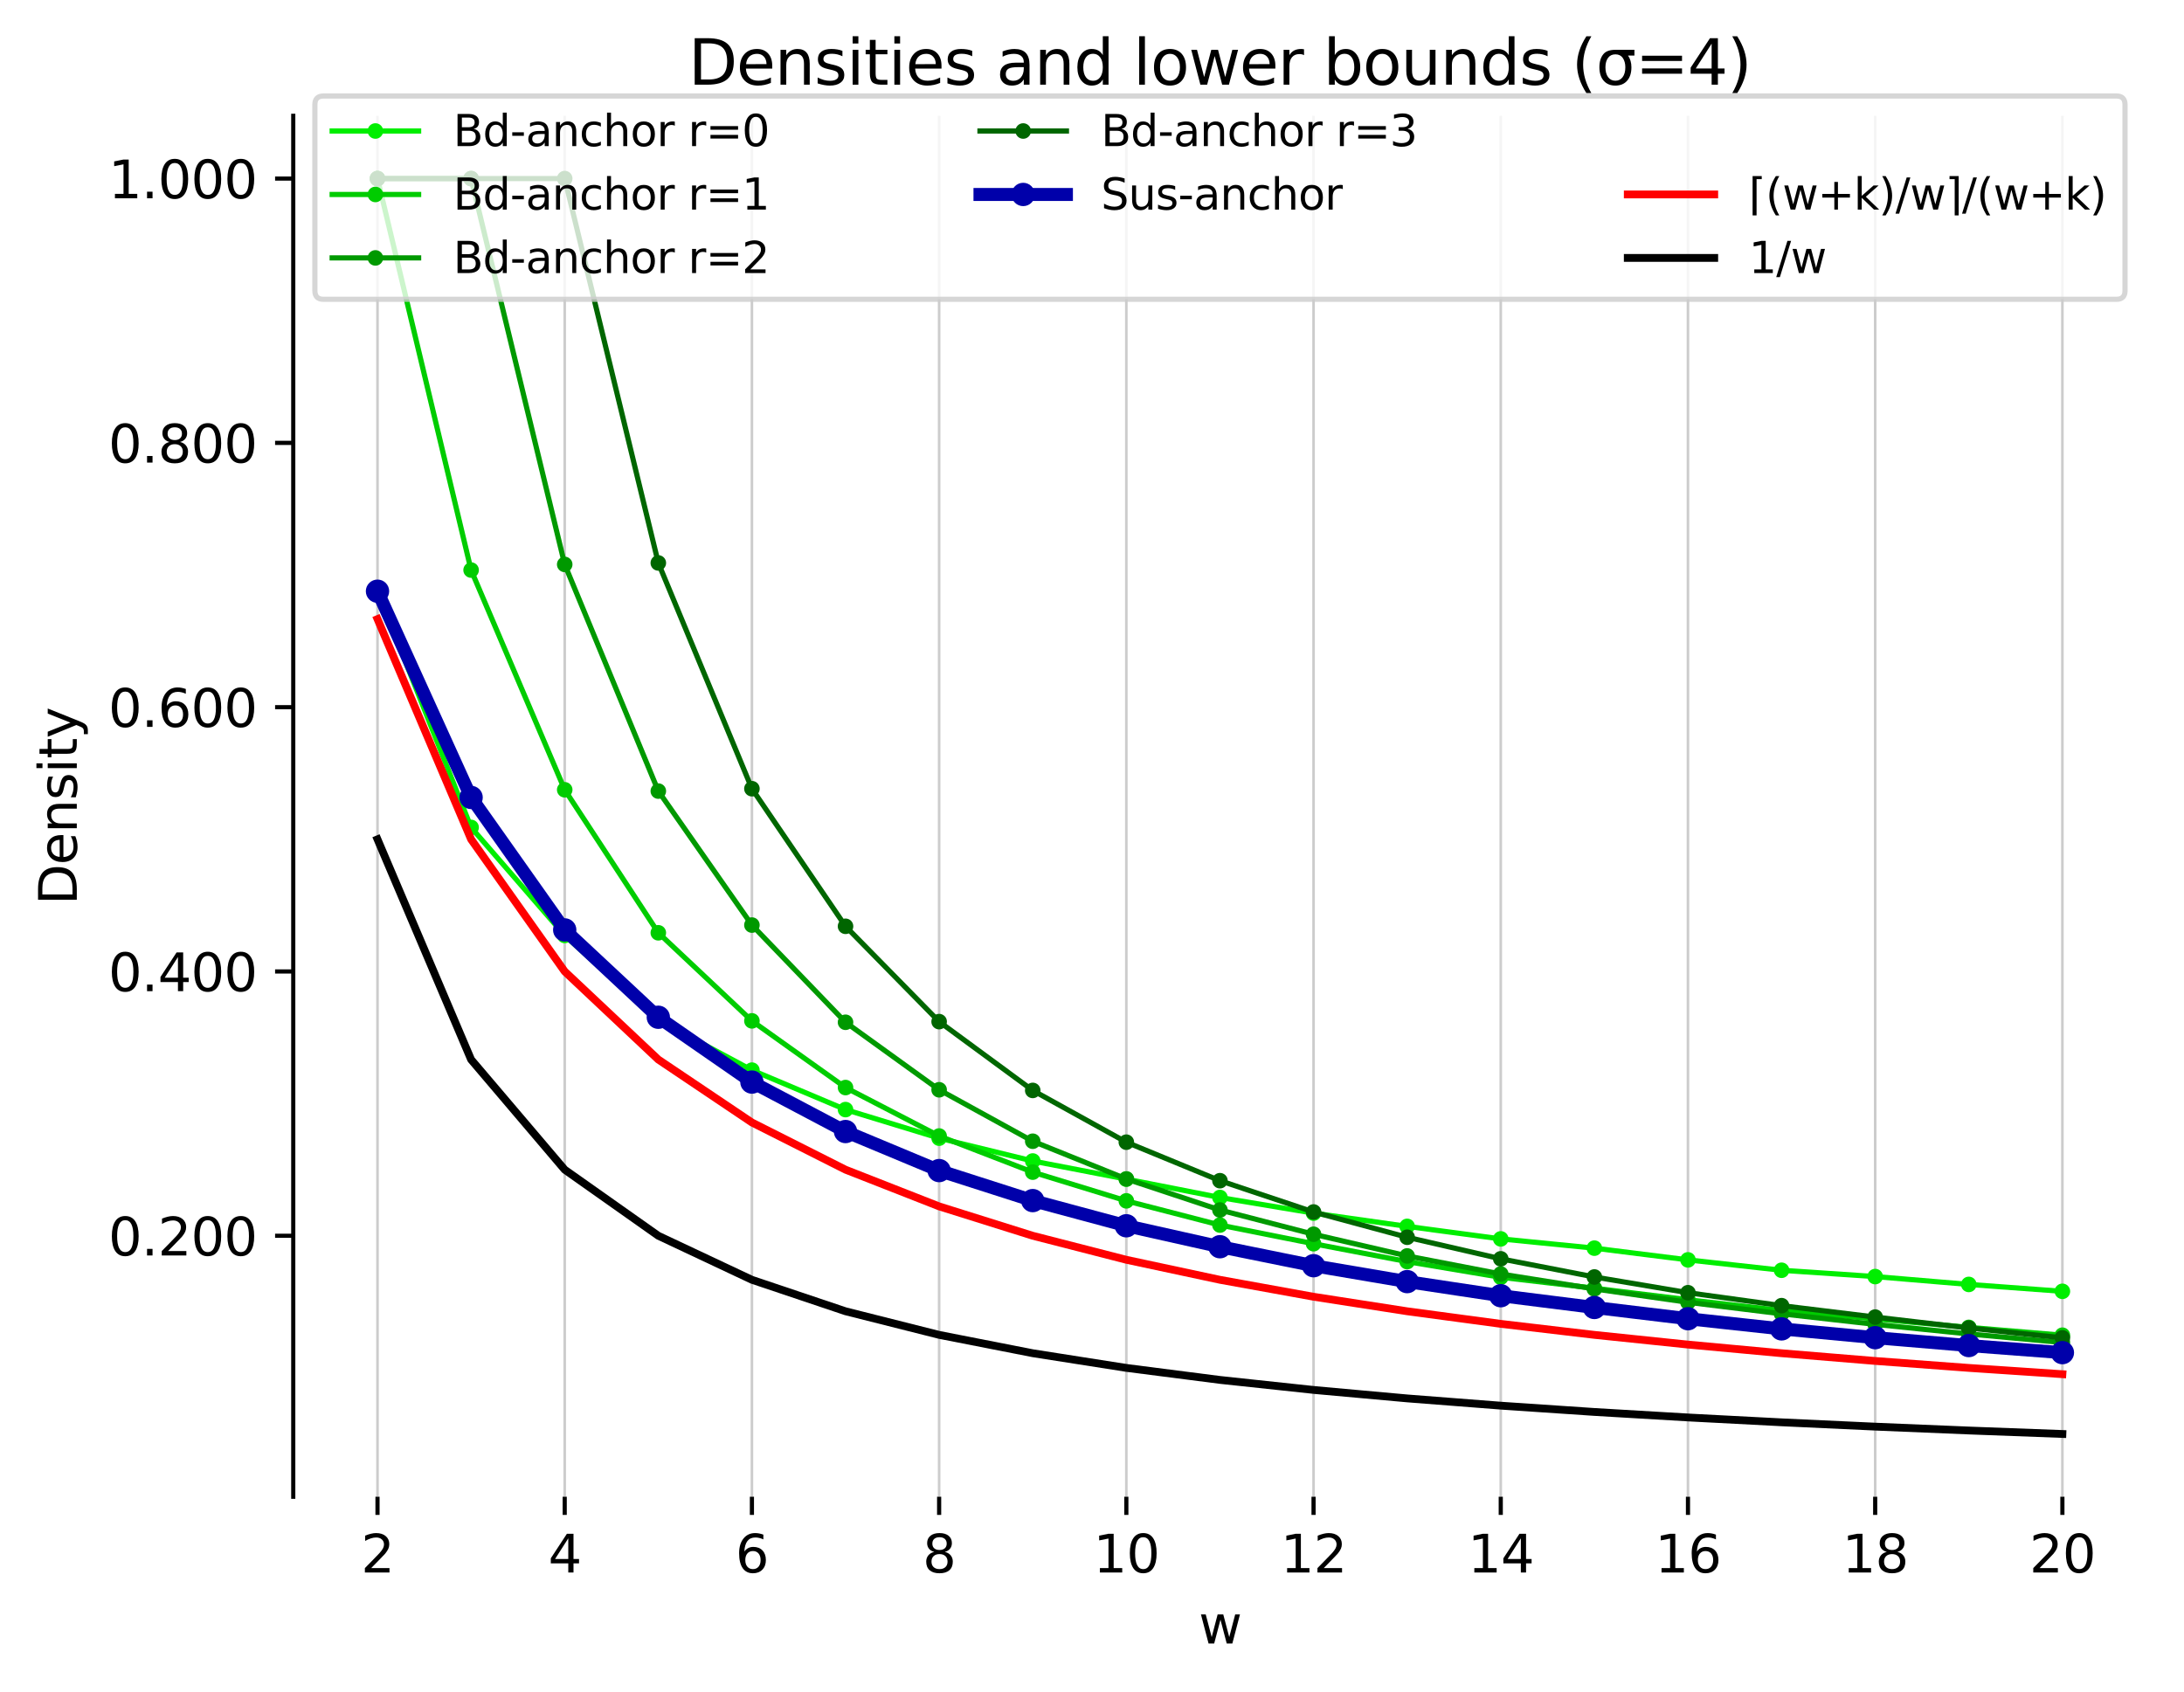 <?xml version="1.0" encoding="utf-8" standalone="no"?>
<!DOCTYPE svg PUBLIC "-//W3C//DTD SVG 1.1//EN"
  "http://www.w3.org/Graphics/SVG/1.1/DTD/svg11.dtd">
<svg xmlns:xlink="http://www.w3.org/1999/xlink" width="420.826pt" height="325.986pt" viewBox="0 0 420.826 325.986" xmlns="http://www.w3.org/2000/svg" version="1.1">
 <defs>
  <style type="text/css">*{stroke-linejoin: round; stroke-linecap: butt}</style>
 </defs>
 <g id="figure_1">
  <g id="patch_1">
   <path d="M 0 325.986 
L 420.826 325.986 
L 420.826 0 
L 0 0 
z
" style="fill: #ffffff"/>
  </g>
  <g id="axes_1">
   <g id="patch_2">
    <path d="M 56.506 288.43 
L 413.626 288.43 
L 413.626 22.318 
L 56.506 22.318 
z
" style="fill: #ffffff"/>
   </g>
   <g id="matplotlib.axis_1">
    <g id="xtick_1">
     <g id="line2d_1">
      <path d="M 72.739 288.43 
L 72.739 22.318 
" clip-path="url(#p7aa0f82ce6)" style="fill: none; stroke: #cccccc; stroke-width: 0.5; stroke-linecap: square"/>
     </g>
     <g id="line2d_2">
      <defs>
       <path id="md10b36b82d" d="M 0 0 
L 0 3.5 
" style="stroke: #000000; stroke-width: 0.8"/>
      </defs>
      <g>
       <use xlink:href="#md10b36b82d" x="72.739" y="288.43" style="stroke: #000000; stroke-width: 0.8"/>
      </g>
     </g>
     <g id="text_1">
      <!-- 2 -->
      <g transform="translate(69.558 303.029) scale(0.1 -0.1)">
       <defs>
        <path id="DejaVuSans-32" d="M 1228 531 
L 3431 531 
L 3431 0 
L 469 0 
L 469 531 
Q 828 903 1448 1529 
Q 2069 2156 2228 2338 
Q 2531 2678 2651 2914 
Q 2772 3150 2772 3378 
Q 2772 3750 2511 3984 
Q 2250 4219 1831 4219 
Q 1534 4219 1204 4116 
Q 875 4013 500 3803 
L 500 4441 
Q 881 4594 1212 4672 
Q 1544 4750 1819 4750 
Q 2544 4750 2975 4387 
Q 3406 4025 3406 3419 
Q 3406 3131 3298 2873 
Q 3191 2616 2906 2266 
Q 2828 2175 2409 1742 
Q 1991 1309 1228 531 
z
" transform="scale(0.016)"/>
       </defs>
       <use xlink:href="#DejaVuSans-32"/>
      </g>
     </g>
    </g>
    <g id="xtick_2">
     <g id="line2d_3">
      <path d="M 108.812 288.43 
L 108.812 22.318 
" clip-path="url(#p7aa0f82ce6)" style="fill: none; stroke: #cccccc; stroke-width: 0.5; stroke-linecap: square"/>
     </g>
     <g id="line2d_4">
      <g>
       <use xlink:href="#md10b36b82d" x="108.812" y="288.43" style="stroke: #000000; stroke-width: 0.8"/>
      </g>
     </g>
     <g id="text_2">
      <!-- 4 -->
      <g transform="translate(105.63 303.029) scale(0.1 -0.1)">
       <defs>
        <path id="DejaVuSans-34" d="M 2419 4116 
L 825 1625 
L 2419 1625 
L 2419 4116 
z
M 2253 4666 
L 3047 4666 
L 3047 1625 
L 3713 1625 
L 3713 1100 
L 3047 1100 
L 3047 0 
L 2419 0 
L 2419 1100 
L 313 1100 
L 313 1709 
L 2253 4666 
z
" transform="scale(0.016)"/>
       </defs>
       <use xlink:href="#DejaVuSans-34"/>
      </g>
     </g>
    </g>
    <g id="xtick_3">
     <g id="line2d_5">
      <path d="M 144.884 288.43 
L 144.884 22.318 
" clip-path="url(#p7aa0f82ce6)" style="fill: none; stroke: #cccccc; stroke-width: 0.5; stroke-linecap: square"/>
     </g>
     <g id="line2d_6">
      <g>
       <use xlink:href="#md10b36b82d" x="144.884" y="288.43" style="stroke: #000000; stroke-width: 0.8"/>
      </g>
     </g>
     <g id="text_3">
      <!-- 6 -->
      <g transform="translate(141.703 303.029) scale(0.1 -0.1)">
       <defs>
        <path id="DejaVuSans-36" d="M 2113 2584 
Q 1688 2584 1439 2293 
Q 1191 2003 1191 1497 
Q 1191 994 1439 701 
Q 1688 409 2113 409 
Q 2538 409 2786 701 
Q 3034 994 3034 1497 
Q 3034 2003 2786 2293 
Q 2538 2584 2113 2584 
z
M 3366 4563 
L 3366 3988 
Q 3128 4100 2886 4159 
Q 2644 4219 2406 4219 
Q 1781 4219 1451 3797 
Q 1122 3375 1075 2522 
Q 1259 2794 1537 2939 
Q 1816 3084 2150 3084 
Q 2853 3084 3261 2657 
Q 3669 2231 3669 1497 
Q 3669 778 3244 343 
Q 2819 -91 2113 -91 
Q 1303 -91 875 529 
Q 447 1150 447 2328 
Q 447 3434 972 4092 
Q 1497 4750 2381 4750 
Q 2619 4750 2861 4703 
Q 3103 4656 3366 4563 
z
" transform="scale(0.016)"/>
       </defs>
       <use xlink:href="#DejaVuSans-36"/>
      </g>
     </g>
    </g>
    <g id="xtick_4">
     <g id="line2d_7">
      <path d="M 180.957 288.43 
L 180.957 22.318 
" clip-path="url(#p7aa0f82ce6)" style="fill: none; stroke: #cccccc; stroke-width: 0.5; stroke-linecap: square"/>
     </g>
     <g id="line2d_8">
      <g>
       <use xlink:href="#md10b36b82d" x="180.957" y="288.43" style="stroke: #000000; stroke-width: 0.8"/>
      </g>
     </g>
     <g id="text_4">
      <!-- 8 -->
      <g transform="translate(177.776 303.029) scale(0.1 -0.1)">
       <defs>
        <path id="DejaVuSans-38" d="M 2034 2216 
Q 1584 2216 1326 1975 
Q 1069 1734 1069 1313 
Q 1069 891 1326 650 
Q 1584 409 2034 409 
Q 2484 409 2743 651 
Q 3003 894 3003 1313 
Q 3003 1734 2745 1975 
Q 2488 2216 2034 2216 
z
M 1403 2484 
Q 997 2584 770 2862 
Q 544 3141 544 3541 
Q 544 4100 942 4425 
Q 1341 4750 2034 4750 
Q 2731 4750 3128 4425 
Q 3525 4100 3525 3541 
Q 3525 3141 3298 2862 
Q 3072 2584 2669 2484 
Q 3125 2378 3379 2068 
Q 3634 1759 3634 1313 
Q 3634 634 3220 271 
Q 2806 -91 2034 -91 
Q 1263 -91 848 271 
Q 434 634 434 1313 
Q 434 1759 690 2068 
Q 947 2378 1403 2484 
z
M 1172 3481 
Q 1172 3119 1398 2916 
Q 1625 2713 2034 2713 
Q 2441 2713 2670 2916 
Q 2900 3119 2900 3481 
Q 2900 3844 2670 4047 
Q 2441 4250 2034 4250 
Q 1625 4250 1398 4047 
Q 1172 3844 1172 3481 
z
" transform="scale(0.016)"/>
       </defs>
       <use xlink:href="#DejaVuSans-38"/>
      </g>
     </g>
    </g>
    <g id="xtick_5">
     <g id="line2d_9">
      <path d="M 217.03 288.43 
L 217.03 22.318 
" clip-path="url(#p7aa0f82ce6)" style="fill: none; stroke: #cccccc; stroke-width: 0.5; stroke-linecap: square"/>
     </g>
     <g id="line2d_10">
      <g>
       <use xlink:href="#md10b36b82d" x="217.03" y="288.43" style="stroke: #000000; stroke-width: 0.8"/>
      </g>
     </g>
     <g id="text_5">
      <!-- 10 -->
      <g transform="translate(210.667 303.029) scale(0.1 -0.1)">
       <defs>
        <path id="DejaVuSans-31" d="M 794 531 
L 1825 531 
L 1825 4091 
L 703 3866 
L 703 4441 
L 1819 4666 
L 2450 4666 
L 2450 531 
L 3481 531 
L 3481 0 
L 794 0 
L 794 531 
z
" transform="scale(0.016)"/>
        <path id="DejaVuSans-30" d="M 2034 4250 
Q 1547 4250 1301 3770 
Q 1056 3291 1056 2328 
Q 1056 1369 1301 889 
Q 1547 409 2034 409 
Q 2525 409 2770 889 
Q 3016 1369 3016 2328 
Q 3016 3291 2770 3770 
Q 2525 4250 2034 4250 
z
M 2034 4750 
Q 2819 4750 3233 4129 
Q 3647 3509 3647 2328 
Q 3647 1150 3233 529 
Q 2819 -91 2034 -91 
Q 1250 -91 836 529 
Q 422 1150 422 2328 
Q 422 3509 836 4129 
Q 1250 4750 2034 4750 
z
" transform="scale(0.016)"/>
       </defs>
       <use xlink:href="#DejaVuSans-31"/>
       <use xlink:href="#DejaVuSans-30" x="63.623"/>
      </g>
     </g>
    </g>
    <g id="xtick_6">
     <g id="line2d_11">
      <path d="M 253.103 288.43 
L 253.103 22.318 
" clip-path="url(#p7aa0f82ce6)" style="fill: none; stroke: #cccccc; stroke-width: 0.5; stroke-linecap: square"/>
     </g>
     <g id="line2d_12">
      <g>
       <use xlink:href="#md10b36b82d" x="253.103" y="288.43" style="stroke: #000000; stroke-width: 0.8"/>
      </g>
     </g>
     <g id="text_6">
      <!-- 12 -->
      <g transform="translate(246.74 303.029) scale(0.1 -0.1)">
       <use xlink:href="#DejaVuSans-31"/>
       <use xlink:href="#DejaVuSans-32" x="63.623"/>
      </g>
     </g>
    </g>
    <g id="xtick_7">
     <g id="line2d_13">
      <path d="M 289.175 288.43 
L 289.175 22.318 
" clip-path="url(#p7aa0f82ce6)" style="fill: none; stroke: #cccccc; stroke-width: 0.5; stroke-linecap: square"/>
     </g>
     <g id="line2d_14">
      <g>
       <use xlink:href="#md10b36b82d" x="289.175" y="288.43" style="stroke: #000000; stroke-width: 0.8"/>
      </g>
     </g>
     <g id="text_7">
      <!-- 14 -->
      <g transform="translate(282.813 303.029) scale(0.1 -0.1)">
       <use xlink:href="#DejaVuSans-31"/>
       <use xlink:href="#DejaVuSans-34" x="63.623"/>
      </g>
     </g>
    </g>
    <g id="xtick_8">
     <g id="line2d_15">
      <path d="M 325.248 288.43 
L 325.248 22.318 
" clip-path="url(#p7aa0f82ce6)" style="fill: none; stroke: #cccccc; stroke-width: 0.5; stroke-linecap: square"/>
     </g>
     <g id="line2d_16">
      <g>
       <use xlink:href="#md10b36b82d" x="325.248" y="288.43" style="stroke: #000000; stroke-width: 0.8"/>
      </g>
     </g>
     <g id="text_8">
      <!-- 16 -->
      <g transform="translate(318.886 303.029) scale(0.1 -0.1)">
       <use xlink:href="#DejaVuSans-31"/>
       <use xlink:href="#DejaVuSans-36" x="63.623"/>
      </g>
     </g>
    </g>
    <g id="xtick_9">
     <g id="line2d_17">
      <path d="M 361.321 288.43 
L 361.321 22.318 
" clip-path="url(#p7aa0f82ce6)" style="fill: none; stroke: #cccccc; stroke-width: 0.5; stroke-linecap: square"/>
     </g>
     <g id="line2d_18">
      <g>
       <use xlink:href="#md10b36b82d" x="361.321" y="288.43" style="stroke: #000000; stroke-width: 0.8"/>
      </g>
     </g>
     <g id="text_9">
      <!-- 18 -->
      <g transform="translate(354.958 303.029) scale(0.1 -0.1)">
       <use xlink:href="#DejaVuSans-31"/>
       <use xlink:href="#DejaVuSans-38" x="63.623"/>
      </g>
     </g>
    </g>
    <g id="xtick_10">
     <g id="line2d_19">
      <path d="M 397.394 288.43 
L 397.394 22.318 
" clip-path="url(#p7aa0f82ce6)" style="fill: none; stroke: #cccccc; stroke-width: 0.5; stroke-linecap: square"/>
     </g>
     <g id="line2d_20">
      <g>
       <use xlink:href="#md10b36b82d" x="397.394" y="288.43" style="stroke: #000000; stroke-width: 0.8"/>
      </g>
     </g>
     <g id="text_10">
      <!-- 20 -->
      <g transform="translate(391.031 303.029) scale(0.1 -0.1)">
       <use xlink:href="#DejaVuSans-32"/>
       <use xlink:href="#DejaVuSans-30" x="63.623"/>
      </g>
     </g>
    </g>
    <g id="text_11">
     <!-- w -->
     <g transform="translate(230.977 316.707) scale(0.1 -0.1)">
      <defs>
       <path id="DejaVuSans-77" d="M 269 3500 
L 844 3500 
L 1563 769 
L 2278 3500 
L 2956 3500 
L 3675 769 
L 4391 3500 
L 4966 3500 
L 4050 0 
L 3372 0 
L 2619 2869 
L 1863 0 
L 1184 0 
L 269 3500 
z
" transform="scale(0.016)"/>
      </defs>
      <use xlink:href="#DejaVuSans-77"/>
     </g>
    </g>
   </g>
   <g id="matplotlib.axis_2">
    <g id="ytick_1">
     <g id="line2d_21">
      <defs>
       <path id="ma73575b17b" d="M 0 0 
L -3.5 0 
" style="stroke: #000000; stroke-width: 0.8"/>
      </defs>
      <g>
       <use xlink:href="#ma73575b17b" x="56.506" y="238.136" style="stroke: #000000; stroke-width: 0.8"/>
      </g>
     </g>
     <g id="text_12">
      <!-- 0.200 -->
      <g transform="translate(20.878 241.935) scale(0.1 -0.1)">
       <defs>
        <path id="DejaVuSans-2e" d="M 684 794 
L 1344 794 
L 1344 0 
L 684 0 
L 684 794 
z
" transform="scale(0.016)"/>
       </defs>
       <use xlink:href="#DejaVuSans-30"/>
       <use xlink:href="#DejaVuSans-2e" x="63.623"/>
       <use xlink:href="#DejaVuSans-32" x="95.41"/>
       <use xlink:href="#DejaVuSans-30" x="159.033"/>
       <use xlink:href="#DejaVuSans-30" x="222.656"/>
      </g>
     </g>
    </g>
    <g id="ytick_2">
     <g id="line2d_22">
      <g>
       <use xlink:href="#ma73575b17b" x="56.506" y="187.205" style="stroke: #000000; stroke-width: 0.8"/>
      </g>
     </g>
     <g id="text_13">
      <!-- 0.400 -->
      <g transform="translate(20.878 191.004) scale(0.1 -0.1)">
       <use xlink:href="#DejaVuSans-30"/>
       <use xlink:href="#DejaVuSans-2e" x="63.623"/>
       <use xlink:href="#DejaVuSans-34" x="95.41"/>
       <use xlink:href="#DejaVuSans-30" x="159.033"/>
       <use xlink:href="#DejaVuSans-30" x="222.656"/>
      </g>
     </g>
    </g>
    <g id="ytick_3">
     <g id="line2d_23">
      <g>
       <use xlink:href="#ma73575b17b" x="56.506" y="136.274" style="stroke: #000000; stroke-width: 0.8"/>
      </g>
     </g>
     <g id="text_14">
      <!-- 0.600 -->
      <g transform="translate(20.878 140.073) scale(0.1 -0.1)">
       <use xlink:href="#DejaVuSans-30"/>
       <use xlink:href="#DejaVuSans-2e" x="63.623"/>
       <use xlink:href="#DejaVuSans-36" x="95.41"/>
       <use xlink:href="#DejaVuSans-30" x="159.033"/>
       <use xlink:href="#DejaVuSans-30" x="222.656"/>
      </g>
     </g>
    </g>
    <g id="ytick_4">
     <g id="line2d_24">
      <g>
       <use xlink:href="#ma73575b17b" x="56.506" y="85.343" style="stroke: #000000; stroke-width: 0.8"/>
      </g>
     </g>
     <g id="text_15">
      <!-- 0.800 -->
      <g transform="translate(20.878 89.142) scale(0.1 -0.1)">
       <use xlink:href="#DejaVuSans-30"/>
       <use xlink:href="#DejaVuSans-2e" x="63.623"/>
       <use xlink:href="#DejaVuSans-38" x="95.41"/>
       <use xlink:href="#DejaVuSans-30" x="159.033"/>
       <use xlink:href="#DejaVuSans-30" x="222.656"/>
      </g>
     </g>
    </g>
    <g id="ytick_5">
     <g id="line2d_25">
      <g>
       <use xlink:href="#ma73575b17b" x="56.506" y="34.412" style="stroke: #000000; stroke-width: 0.8"/>
      </g>
     </g>
     <g id="text_16">
      <!-- 1.000 -->
      <g transform="translate(20.878 38.211) scale(0.1 -0.1)">
       <use xlink:href="#DejaVuSans-31"/>
       <use xlink:href="#DejaVuSans-2e" x="63.623"/>
       <use xlink:href="#DejaVuSans-30" x="95.41"/>
       <use xlink:href="#DejaVuSans-30" x="159.033"/>
       <use xlink:href="#DejaVuSans-30" x="222.656"/>
      </g>
     </g>
    </g>
    <g id="text_17">
     <!-- Density -->
     <g transform="translate(14.798 174.383) rotate(-90) scale(0.1 -0.1)">
      <defs>
       <path id="DejaVuSans-44" d="M 1259 4147 
L 1259 519 
L 2022 519 
Q 2988 519 3436 956 
Q 3884 1394 3884 2338 
Q 3884 3275 3436 3711 
Q 2988 4147 2022 4147 
L 1259 4147 
z
M 628 4666 
L 1925 4666 
Q 3281 4666 3915 4102 
Q 4550 3538 4550 2338 
Q 4550 1131 3912 565 
Q 3275 0 1925 0 
L 628 0 
L 628 4666 
z
" transform="scale(0.016)"/>
       <path id="DejaVuSans-65" d="M 3597 1894 
L 3597 1613 
L 953 1613 
Q 991 1019 1311 708 
Q 1631 397 2203 397 
Q 2534 397 2845 478 
Q 3156 559 3463 722 
L 3463 178 
Q 3153 47 2828 -22 
Q 2503 -91 2169 -91 
Q 1331 -91 842 396 
Q 353 884 353 1716 
Q 353 2575 817 3079 
Q 1281 3584 2069 3584 
Q 2775 3584 3186 3129 
Q 3597 2675 3597 1894 
z
M 3022 2063 
Q 3016 2534 2758 2815 
Q 2500 3097 2075 3097 
Q 1594 3097 1305 2825 
Q 1016 2553 972 2059 
L 3022 2063 
z
" transform="scale(0.016)"/>
       <path id="DejaVuSans-6e" d="M 3513 2113 
L 3513 0 
L 2938 0 
L 2938 2094 
Q 2938 2591 2744 2837 
Q 2550 3084 2163 3084 
Q 1697 3084 1428 2787 
Q 1159 2491 1159 1978 
L 1159 0 
L 581 0 
L 581 3500 
L 1159 3500 
L 1159 2956 
Q 1366 3272 1645 3428 
Q 1925 3584 2291 3584 
Q 2894 3584 3203 3211 
Q 3513 2838 3513 2113 
z
" transform="scale(0.016)"/>
       <path id="DejaVuSans-73" d="M 2834 3397 
L 2834 2853 
Q 2591 2978 2328 3040 
Q 2066 3103 1784 3103 
Q 1356 3103 1142 2972 
Q 928 2841 928 2578 
Q 928 2378 1081 2264 
Q 1234 2150 1697 2047 
L 1894 2003 
Q 2506 1872 2764 1633 
Q 3022 1394 3022 966 
Q 3022 478 2636 193 
Q 2250 -91 1575 -91 
Q 1294 -91 989 -36 
Q 684 19 347 128 
L 347 722 
Q 666 556 975 473 
Q 1284 391 1588 391 
Q 1994 391 2212 530 
Q 2431 669 2431 922 
Q 2431 1156 2273 1281 
Q 2116 1406 1581 1522 
L 1381 1569 
Q 847 1681 609 1914 
Q 372 2147 372 2553 
Q 372 3047 722 3315 
Q 1072 3584 1716 3584 
Q 2034 3584 2315 3537 
Q 2597 3491 2834 3397 
z
" transform="scale(0.016)"/>
       <path id="DejaVuSans-69" d="M 603 3500 
L 1178 3500 
L 1178 0 
L 603 0 
L 603 3500 
z
M 603 4863 
L 1178 4863 
L 1178 4134 
L 603 4134 
L 603 4863 
z
" transform="scale(0.016)"/>
       <path id="DejaVuSans-74" d="M 1172 4494 
L 1172 3500 
L 2356 3500 
L 2356 3053 
L 1172 3053 
L 1172 1153 
Q 1172 725 1289 603 
Q 1406 481 1766 481 
L 2356 481 
L 2356 0 
L 1766 0 
Q 1100 0 847 248 
Q 594 497 594 1153 
L 594 3053 
L 172 3053 
L 172 3500 
L 594 3500 
L 594 4494 
L 1172 4494 
z
" transform="scale(0.016)"/>
       <path id="DejaVuSans-79" d="M 2059 -325 
Q 1816 -950 1584 -1140 
Q 1353 -1331 966 -1331 
L 506 -1331 
L 506 -850 
L 844 -850 
Q 1081 -850 1212 -737 
Q 1344 -625 1503 -206 
L 1606 56 
L 191 3500 
L 800 3500 
L 1894 763 
L 2988 3500 
L 3597 3500 
L 2059 -325 
z
" transform="scale(0.016)"/>
      </defs>
      <use xlink:href="#DejaVuSans-44"/>
      <use xlink:href="#DejaVuSans-65" x="77.002"/>
      <use xlink:href="#DejaVuSans-6e" x="138.525"/>
      <use xlink:href="#DejaVuSans-73" x="201.904"/>
      <use xlink:href="#DejaVuSans-69" x="254.004"/>
      <use xlink:href="#DejaVuSans-74" x="281.787"/>
      <use xlink:href="#DejaVuSans-79" x="320.996"/>
     </g>
    </g>
   </g>
   <g id="line2d_26">
    <path d="M 72.739 113.931 
L 90.775 159.45 
L 108.812 180.27 
L 126.848 196.572 
L 144.884 206.221 
L 162.921 213.824 
L 180.957 219.33 
L 198.994 223.73 
L 217.03 227.218 
L 235.066 230.763 
L 253.103 233.775 
L 271.139 236.329 
L 289.175 238.74 
L 307.212 240.525 
L 325.248 242.784 
L 343.284 244.785 
L 361.321 246.002 
L 379.357 247.515 
L 397.394 248.844 
" clip-path="url(#p7aa0f82ce6)" style="fill: none; stroke: #00ee00; stroke-linecap: square"/>
    <defs>
     <path id="m53bd924b89" d="M 0 1 
C 0.265 1 0.52 0.895 0.707 0.707 
C 0.895 0.52 1 0.265 1 0 
C 1 -0.265 0.895 -0.52 0.707 -0.707 
C 0.52 -0.895 0.265 -1 0 -1 
C -0.265 -1 -0.52 -0.895 -0.707 -0.707 
C -0.895 -0.52 -1 -0.265 -1 0 
C -1 0.265 -0.895 0.52 -0.707 0.707 
C -0.52 0.895 -0.265 1 0 1 
z
" style="stroke: #00ee00"/>
    </defs>
    <g clip-path="url(#p7aa0f82ce6)">
     <use xlink:href="#m53bd924b89" x="72.739" y="113.931" style="fill: #00ee00; stroke: #00ee00"/>
     <use xlink:href="#m53bd924b89" x="90.775" y="159.45" style="fill: #00ee00; stroke: #00ee00"/>
     <use xlink:href="#m53bd924b89" x="108.812" y="180.27" style="fill: #00ee00; stroke: #00ee00"/>
     <use xlink:href="#m53bd924b89" x="126.848" y="196.572" style="fill: #00ee00; stroke: #00ee00"/>
     <use xlink:href="#m53bd924b89" x="144.884" y="206.221" style="fill: #00ee00; stroke: #00ee00"/>
     <use xlink:href="#m53bd924b89" x="162.921" y="213.824" style="fill: #00ee00; stroke: #00ee00"/>
     <use xlink:href="#m53bd924b89" x="180.957" y="219.33" style="fill: #00ee00; stroke: #00ee00"/>
     <use xlink:href="#m53bd924b89" x="198.994" y="223.73" style="fill: #00ee00; stroke: #00ee00"/>
     <use xlink:href="#m53bd924b89" x="217.03" y="227.218" style="fill: #00ee00; stroke: #00ee00"/>
     <use xlink:href="#m53bd924b89" x="235.066" y="230.763" style="fill: #00ee00; stroke: #00ee00"/>
     <use xlink:href="#m53bd924b89" x="253.103" y="233.775" style="fill: #00ee00; stroke: #00ee00"/>
     <use xlink:href="#m53bd924b89" x="271.139" y="236.329" style="fill: #00ee00; stroke: #00ee00"/>
     <use xlink:href="#m53bd924b89" x="289.175" y="238.74" style="fill: #00ee00; stroke: #00ee00"/>
     <use xlink:href="#m53bd924b89" x="307.212" y="240.525" style="fill: #00ee00; stroke: #00ee00"/>
     <use xlink:href="#m53bd924b89" x="325.248" y="242.784" style="fill: #00ee00; stroke: #00ee00"/>
     <use xlink:href="#m53bd924b89" x="343.284" y="244.785" style="fill: #00ee00; stroke: #00ee00"/>
     <use xlink:href="#m53bd924b89" x="361.321" y="246.002" style="fill: #00ee00; stroke: #00ee00"/>
     <use xlink:href="#m53bd924b89" x="379.357" y="247.515" style="fill: #00ee00; stroke: #00ee00"/>
     <use xlink:href="#m53bd924b89" x="397.394" y="248.844" style="fill: #00ee00; stroke: #00ee00"/>
    </g>
   </g>
   <g id="line2d_27">
    <path d="M 72.739 34.414 
L 90.775 109.857 
L 108.812 152.193 
L 126.848 179.754 
L 144.884 196.727 
L 162.921 209.577 
L 180.957 218.915 
L 198.994 225.877 
L 217.03 231.41 
L 235.066 236.075 
L 253.103 239.669 
L 271.139 243.116 
L 289.175 246.137 
L 307.212 248.248 
L 325.248 250.471 
L 343.284 252.546 
L 361.321 254.158 
L 379.357 255.793 
L 397.394 257.303 
" clip-path="url(#p7aa0f82ce6)" style="fill: none; stroke: #00cc00; stroke-linecap: square"/>
    <defs>
     <path id="m6e0c7437b3" d="M 0 1 
C 0.265 1 0.52 0.895 0.707 0.707 
C 0.895 0.52 1 0.265 1 0 
C 1 -0.265 0.895 -0.52 0.707 -0.707 
C 0.52 -0.895 0.265 -1 0 -1 
C -0.265 -1 -0.52 -0.895 -0.707 -0.707 
C -0.895 -0.52 -1 -0.265 -1 0 
C -1 0.265 -0.895 0.52 -0.707 0.707 
C -0.52 0.895 -0.265 1 0 1 
z
" style="stroke: #00cc00"/>
    </defs>
    <g clip-path="url(#p7aa0f82ce6)">
     <use xlink:href="#m6e0c7437b3" x="72.739" y="34.414" style="fill: #00cc00; stroke: #00cc00"/>
     <use xlink:href="#m6e0c7437b3" x="90.775" y="109.857" style="fill: #00cc00; stroke: #00cc00"/>
     <use xlink:href="#m6e0c7437b3" x="108.812" y="152.193" style="fill: #00cc00; stroke: #00cc00"/>
     <use xlink:href="#m6e0c7437b3" x="126.848" y="179.754" style="fill: #00cc00; stroke: #00cc00"/>
     <use xlink:href="#m6e0c7437b3" x="144.884" y="196.727" style="fill: #00cc00; stroke: #00cc00"/>
     <use xlink:href="#m6e0c7437b3" x="162.921" y="209.577" style="fill: #00cc00; stroke: #00cc00"/>
     <use xlink:href="#m6e0c7437b3" x="180.957" y="218.915" style="fill: #00cc00; stroke: #00cc00"/>
     <use xlink:href="#m6e0c7437b3" x="198.994" y="225.877" style="fill: #00cc00; stroke: #00cc00"/>
     <use xlink:href="#m6e0c7437b3" x="217.03" y="231.41" style="fill: #00cc00; stroke: #00cc00"/>
     <use xlink:href="#m6e0c7437b3" x="235.066" y="236.075" style="fill: #00cc00; stroke: #00cc00"/>
     <use xlink:href="#m6e0c7437b3" x="253.103" y="239.669" style="fill: #00cc00; stroke: #00cc00"/>
     <use xlink:href="#m6e0c7437b3" x="271.139" y="243.116" style="fill: #00cc00; stroke: #00cc00"/>
     <use xlink:href="#m6e0c7437b3" x="289.175" y="246.137" style="fill: #00cc00; stroke: #00cc00"/>
     <use xlink:href="#m6e0c7437b3" x="307.212" y="248.248" style="fill: #00cc00; stroke: #00cc00"/>
     <use xlink:href="#m6e0c7437b3" x="325.248" y="250.471" style="fill: #00cc00; stroke: #00cc00"/>
     <use xlink:href="#m6e0c7437b3" x="343.284" y="252.546" style="fill: #00cc00; stroke: #00cc00"/>
     <use xlink:href="#m6e0c7437b3" x="361.321" y="254.158" style="fill: #00cc00; stroke: #00cc00"/>
     <use xlink:href="#m6e0c7437b3" x="379.357" y="255.793" style="fill: #00cc00; stroke: #00cc00"/>
     <use xlink:href="#m6e0c7437b3" x="397.394" y="257.303" style="fill: #00cc00; stroke: #00cc00"/>
    </g>
   </g>
   <g id="line2d_28">
    <path d="M 72.739 34.414 
L 90.775 34.414 
L 108.812 108.768 
L 126.848 152.446 
L 144.884 178.266 
L 162.921 196.996 
L 180.957 210.006 
L 198.994 219.92 
L 217.03 227.19 
L 235.066 233.172 
L 253.103 237.845 
L 271.139 242.024 
L 289.175 245.505 
L 307.212 248.375 
L 325.248 250.96 
L 343.284 253.175 
L 361.321 255.21 
L 379.357 257.056 
L 397.394 258.716 
" clip-path="url(#p7aa0f82ce6)" style="fill: none; stroke: #009900; stroke-linecap: square"/>
    <defs>
     <path id="m687e7980ef" d="M 0 1 
C 0.265 1 0.52 0.895 0.707 0.707 
C 0.895 0.52 1 0.265 1 0 
C 1 -0.265 0.895 -0.52 0.707 -0.707 
C 0.52 -0.895 0.265 -1 0 -1 
C -0.265 -1 -0.52 -0.895 -0.707 -0.707 
C -0.895 -0.52 -1 -0.265 -1 0 
C -1 0.265 -0.895 0.52 -0.707 0.707 
C -0.52 0.895 -0.265 1 0 1 
z
" style="stroke: #009900"/>
    </defs>
    <g clip-path="url(#p7aa0f82ce6)">
     <use xlink:href="#m687e7980ef" x="72.739" y="34.414" style="fill: #009900; stroke: #009900"/>
     <use xlink:href="#m687e7980ef" x="90.775" y="34.414" style="fill: #009900; stroke: #009900"/>
     <use xlink:href="#m687e7980ef" x="108.812" y="108.768" style="fill: #009900; stroke: #009900"/>
     <use xlink:href="#m687e7980ef" x="126.848" y="152.446" style="fill: #009900; stroke: #009900"/>
     <use xlink:href="#m687e7980ef" x="144.884" y="178.266" style="fill: #009900; stroke: #009900"/>
     <use xlink:href="#m687e7980ef" x="162.921" y="196.996" style="fill: #009900; stroke: #009900"/>
     <use xlink:href="#m687e7980ef" x="180.957" y="210.006" style="fill: #009900; stroke: #009900"/>
     <use xlink:href="#m687e7980ef" x="198.994" y="219.92" style="fill: #009900; stroke: #009900"/>
     <use xlink:href="#m687e7980ef" x="217.03" y="227.19" style="fill: #009900; stroke: #009900"/>
     <use xlink:href="#m687e7980ef" x="235.066" y="233.172" style="fill: #009900; stroke: #009900"/>
     <use xlink:href="#m687e7980ef" x="253.103" y="237.845" style="fill: #009900; stroke: #009900"/>
     <use xlink:href="#m687e7980ef" x="271.139" y="242.024" style="fill: #009900; stroke: #009900"/>
     <use xlink:href="#m687e7980ef" x="289.175" y="245.505" style="fill: #009900; stroke: #009900"/>
     <use xlink:href="#m687e7980ef" x="307.212" y="248.375" style="fill: #009900; stroke: #009900"/>
     <use xlink:href="#m687e7980ef" x="325.248" y="250.96" style="fill: #009900; stroke: #009900"/>
     <use xlink:href="#m687e7980ef" x="343.284" y="253.175" style="fill: #009900; stroke: #009900"/>
     <use xlink:href="#m687e7980ef" x="361.321" y="255.21" style="fill: #009900; stroke: #009900"/>
     <use xlink:href="#m687e7980ef" x="379.357" y="257.056" style="fill: #009900; stroke: #009900"/>
     <use xlink:href="#m687e7980ef" x="397.394" y="258.716" style="fill: #009900; stroke: #009900"/>
    </g>
   </g>
   <g id="line2d_29">
    <path d="M 72.739 34.414 
L 90.775 34.414 
L 108.812 34.414 
L 126.848 108.484 
L 144.884 151.987 
L 162.921 178.502 
L 180.957 196.873 
L 198.994 210.13 
L 217.03 220.103 
L 235.066 227.526 
L 253.103 233.556 
L 271.139 238.423 
L 289.175 242.579 
L 307.212 246.078 
L 325.248 249.111 
L 343.284 251.604 
L 361.321 253.806 
L 379.357 255.912 
L 397.394 257.807 
" clip-path="url(#p7aa0f82ce6)" style="fill: none; stroke: #006600; stroke-linecap: square"/>
    <defs>
     <path id="m0ffc9b4a26" d="M 0 1 
C 0.265 1 0.52 0.895 0.707 0.707 
C 0.895 0.52 1 0.265 1 0 
C 1 -0.265 0.895 -0.52 0.707 -0.707 
C 0.52 -0.895 0.265 -1 0 -1 
C -0.265 -1 -0.52 -0.895 -0.707 -0.707 
C -0.895 -0.52 -1 -0.265 -1 0 
C -1 0.265 -0.895 0.52 -0.707 0.707 
C -0.52 0.895 -0.265 1 0 1 
z
" style="stroke: #006600"/>
    </defs>
    <g clip-path="url(#p7aa0f82ce6)">
     <use xlink:href="#m0ffc9b4a26" x="72.739" y="34.414" style="fill: #006600; stroke: #006600"/>
     <use xlink:href="#m0ffc9b4a26" x="90.775" y="34.414" style="fill: #006600; stroke: #006600"/>
     <use xlink:href="#m0ffc9b4a26" x="108.812" y="34.414" style="fill: #006600; stroke: #006600"/>
     <use xlink:href="#m0ffc9b4a26" x="126.848" y="108.484" style="fill: #006600; stroke: #006600"/>
     <use xlink:href="#m0ffc9b4a26" x="144.884" y="151.987" style="fill: #006600; stroke: #006600"/>
     <use xlink:href="#m0ffc9b4a26" x="162.921" y="178.502" style="fill: #006600; stroke: #006600"/>
     <use xlink:href="#m0ffc9b4a26" x="180.957" y="196.873" style="fill: #006600; stroke: #006600"/>
     <use xlink:href="#m0ffc9b4a26" x="198.994" y="210.13" style="fill: #006600; stroke: #006600"/>
     <use xlink:href="#m0ffc9b4a26" x="217.03" y="220.103" style="fill: #006600; stroke: #006600"/>
     <use xlink:href="#m0ffc9b4a26" x="235.066" y="227.526" style="fill: #006600; stroke: #006600"/>
     <use xlink:href="#m0ffc9b4a26" x="253.103" y="233.556" style="fill: #006600; stroke: #006600"/>
     <use xlink:href="#m0ffc9b4a26" x="271.139" y="238.423" style="fill: #006600; stroke: #006600"/>
     <use xlink:href="#m0ffc9b4a26" x="289.175" y="242.579" style="fill: #006600; stroke: #006600"/>
     <use xlink:href="#m0ffc9b4a26" x="307.212" y="246.078" style="fill: #006600; stroke: #006600"/>
     <use xlink:href="#m0ffc9b4a26" x="325.248" y="249.111" style="fill: #006600; stroke: #006600"/>
     <use xlink:href="#m0ffc9b4a26" x="343.284" y="251.604" style="fill: #006600; stroke: #006600"/>
     <use xlink:href="#m0ffc9b4a26" x="361.321" y="253.806" style="fill: #006600; stroke: #006600"/>
     <use xlink:href="#m0ffc9b4a26" x="379.357" y="255.912" style="fill: #006600; stroke: #006600"/>
     <use xlink:href="#m0ffc9b4a26" x="397.394" y="257.807" style="fill: #006600; stroke: #006600"/>
    </g>
   </g>
   <g id="line2d_30">
    <path d="M 72.739 113.931 
L 90.775 153.672 
L 108.812 179.195 
L 126.848 196.03 
L 144.884 208.523 
L 162.921 218.052 
L 180.957 225.577 
L 198.994 231.36 
L 217.03 236.211 
L 235.066 240.25 
L 253.103 243.909 
L 271.139 246.972 
L 289.175 249.69 
L 307.212 251.958 
L 325.248 254.123 
L 343.284 256.084 
L 361.321 257.777 
L 379.357 259.297 
L 397.394 260.66 
" clip-path="url(#p7aa0f82ce6)" style="fill: none; stroke: #0000aa; stroke-width: 2.5; stroke-linecap: square"/>
    <defs>
     <path id="m1e9c84095a" d="M 0 1.75 
C 0.464 1.75 0.909 1.566 1.237 1.237 
C 1.566 0.909 1.75 0.464 1.75 0 
C 1.75 -0.464 1.566 -0.909 1.237 -1.237 
C 0.909 -1.566 0.464 -1.75 0 -1.75 
C -0.464 -1.75 -0.909 -1.566 -1.237 -1.237 
C -1.566 -0.909 -1.75 -0.464 -1.75 0 
C -1.75 0.464 -1.566 0.909 -1.237 1.237 
C -0.909 1.566 -0.464 1.75 0 1.75 
z
" style="stroke: #0000aa"/>
    </defs>
    <g clip-path="url(#p7aa0f82ce6)">
     <use xlink:href="#m1e9c84095a" x="72.739" y="113.931" style="fill: #0000aa; stroke: #0000aa"/>
     <use xlink:href="#m1e9c84095a" x="90.775" y="153.672" style="fill: #0000aa; stroke: #0000aa"/>
     <use xlink:href="#m1e9c84095a" x="108.812" y="179.195" style="fill: #0000aa; stroke: #0000aa"/>
     <use xlink:href="#m1e9c84095a" x="126.848" y="196.03" style="fill: #0000aa; stroke: #0000aa"/>
     <use xlink:href="#m1e9c84095a" x="144.884" y="208.523" style="fill: #0000aa; stroke: #0000aa"/>
     <use xlink:href="#m1e9c84095a" x="162.921" y="218.052" style="fill: #0000aa; stroke: #0000aa"/>
     <use xlink:href="#m1e9c84095a" x="180.957" y="225.577" style="fill: #0000aa; stroke: #0000aa"/>
     <use xlink:href="#m1e9c84095a" x="198.994" y="231.36" style="fill: #0000aa; stroke: #0000aa"/>
     <use xlink:href="#m1e9c84095a" x="217.03" y="236.211" style="fill: #0000aa; stroke: #0000aa"/>
     <use xlink:href="#m1e9c84095a" x="235.066" y="240.25" style="fill: #0000aa; stroke: #0000aa"/>
     <use xlink:href="#m1e9c84095a" x="253.103" y="243.909" style="fill: #0000aa; stroke: #0000aa"/>
     <use xlink:href="#m1e9c84095a" x="271.139" y="246.972" style="fill: #0000aa; stroke: #0000aa"/>
     <use xlink:href="#m1e9c84095a" x="289.175" y="249.69" style="fill: #0000aa; stroke: #0000aa"/>
     <use xlink:href="#m1e9c84095a" x="307.212" y="251.958" style="fill: #0000aa; stroke: #0000aa"/>
     <use xlink:href="#m1e9c84095a" x="325.248" y="254.123" style="fill: #0000aa; stroke: #0000aa"/>
     <use xlink:href="#m1e9c84095a" x="343.284" y="256.084" style="fill: #0000aa; stroke: #0000aa"/>
     <use xlink:href="#m1e9c84095a" x="361.321" y="257.777" style="fill: #0000aa; stroke: #0000aa"/>
     <use xlink:href="#m1e9c84095a" x="379.357" y="259.297" style="fill: #0000aa; stroke: #0000aa"/>
     <use xlink:href="#m1e9c84095a" x="397.394" y="260.66" style="fill: #0000aa; stroke: #0000aa"/>
    </g>
   </g>
   <g id="line2d_31"/>
   <g id="line2d_32"/>
   <g id="line2d_33">
    <path d="M 72.739 119.297 
L 90.775 161.739 
L 108.812 187.205 
L 126.848 204.182 
L 144.884 216.308 
L 162.921 225.403 
L 180.957 232.477 
L 198.994 238.136 
L 217.03 242.766 
L 235.066 246.624 
L 253.103 249.889 
L 271.139 252.688 
L 289.175 255.113 
L 307.212 257.235 
L 325.248 259.107 
L 343.284 260.772 
L 361.321 262.261 
L 379.357 263.601 
L 397.394 264.814 
" clip-path="url(#p7aa0f82ce6)" style="fill: none; stroke: #ff0000; stroke-width: 1.5; stroke-linecap: square"/>
   </g>
   <g id="line2d_34">
    <path d="M 72.739 161.739 
L 90.775 204.182 
L 108.812 225.403 
L 126.848 238.136 
L 144.884 246.624 
L 162.921 252.688 
L 180.957 257.235 
L 198.994 260.772 
L 217.03 263.601 
L 235.066 265.916 
L 253.103 267.846 
L 271.139 269.478 
L 289.175 270.877 
L 307.212 272.09 
L 325.248 273.151 
L 343.284 274.087 
L 361.321 274.919 
L 379.357 275.664 
L 397.394 276.334 
" clip-path="url(#p7aa0f82ce6)" style="fill: none; stroke: #000000; stroke-width: 1.5; stroke-linecap: square"/>
   </g>
   <g id="patch_3">
    <path d="M 56.506 288.43 
L 56.506 22.318 
" style="fill: none; stroke: #000000; stroke-width: 0.8; stroke-linejoin: miter; stroke-linecap: square"/>
   </g>
   <g id="text_18">
    <!-- Densities and lower bounds (σ=4) -->
    <g transform="translate(132.654 16.318) scale(0.12 -0.12)">
     <defs>
      <path id="DejaVuSans-20" transform="scale(0.016)"/>
      <path id="DejaVuSans-61" d="M 2194 1759 
Q 1497 1759 1228 1600 
Q 959 1441 959 1056 
Q 959 750 1161 570 
Q 1363 391 1709 391 
Q 2188 391 2477 730 
Q 2766 1069 2766 1631 
L 2766 1759 
L 2194 1759 
z
M 3341 1997 
L 3341 0 
L 2766 0 
L 2766 531 
Q 2569 213 2275 61 
Q 1981 -91 1556 -91 
Q 1019 -91 701 211 
Q 384 513 384 1019 
Q 384 1609 779 1909 
Q 1175 2209 1959 2209 
L 2766 2209 
L 2766 2266 
Q 2766 2663 2505 2880 
Q 2244 3097 1772 3097 
Q 1472 3097 1187 3025 
Q 903 2953 641 2809 
L 641 3341 
Q 956 3463 1253 3523 
Q 1550 3584 1831 3584 
Q 2591 3584 2966 3190 
Q 3341 2797 3341 1997 
z
" transform="scale(0.016)"/>
      <path id="DejaVuSans-64" d="M 2906 2969 
L 2906 4863 
L 3481 4863 
L 3481 0 
L 2906 0 
L 2906 525 
Q 2725 213 2448 61 
Q 2172 -91 1784 -91 
Q 1150 -91 751 415 
Q 353 922 353 1747 
Q 353 2572 751 3078 
Q 1150 3584 1784 3584 
Q 2172 3584 2448 3432 
Q 2725 3281 2906 2969 
z
M 947 1747 
Q 947 1113 1208 752 
Q 1469 391 1925 391 
Q 2381 391 2643 752 
Q 2906 1113 2906 1747 
Q 2906 2381 2643 2742 
Q 2381 3103 1925 3103 
Q 1469 3103 1208 2742 
Q 947 2381 947 1747 
z
" transform="scale(0.016)"/>
      <path id="DejaVuSans-6c" d="M 603 4863 
L 1178 4863 
L 1178 0 
L 603 0 
L 603 4863 
z
" transform="scale(0.016)"/>
      <path id="DejaVuSans-6f" d="M 1959 3097 
Q 1497 3097 1228 2736 
Q 959 2375 959 1747 
Q 959 1119 1226 758 
Q 1494 397 1959 397 
Q 2419 397 2687 759 
Q 2956 1122 2956 1747 
Q 2956 2369 2687 2733 
Q 2419 3097 1959 3097 
z
M 1959 3584 
Q 2709 3584 3137 3096 
Q 3566 2609 3566 1747 
Q 3566 888 3137 398 
Q 2709 -91 1959 -91 
Q 1206 -91 779 398 
Q 353 888 353 1747 
Q 353 2609 779 3096 
Q 1206 3584 1959 3584 
z
" transform="scale(0.016)"/>
      <path id="DejaVuSans-72" d="M 2631 2963 
Q 2534 3019 2420 3045 
Q 2306 3072 2169 3072 
Q 1681 3072 1420 2755 
Q 1159 2438 1159 1844 
L 1159 0 
L 581 0 
L 581 3500 
L 1159 3500 
L 1159 2956 
Q 1341 3275 1631 3429 
Q 1922 3584 2338 3584 
Q 2397 3584 2469 3576 
Q 2541 3569 2628 3553 
L 2631 2963 
z
" transform="scale(0.016)"/>
      <path id="DejaVuSans-62" d="M 3116 1747 
Q 3116 2381 2855 2742 
Q 2594 3103 2138 3103 
Q 1681 3103 1420 2742 
Q 1159 2381 1159 1747 
Q 1159 1113 1420 752 
Q 1681 391 2138 391 
Q 2594 391 2855 752 
Q 3116 1113 3116 1747 
z
M 1159 2969 
Q 1341 3281 1617 3432 
Q 1894 3584 2278 3584 
Q 2916 3584 3314 3078 
Q 3713 2572 3713 1747 
Q 3713 922 3314 415 
Q 2916 -91 2278 -91 
Q 1894 -91 1617 61 
Q 1341 213 1159 525 
L 1159 0 
L 581 0 
L 581 4863 
L 1159 4863 
L 1159 2969 
z
" transform="scale(0.016)"/>
      <path id="DejaVuSans-75" d="M 544 1381 
L 544 3500 
L 1119 3500 
L 1119 1403 
Q 1119 906 1312 657 
Q 1506 409 1894 409 
Q 2359 409 2629 706 
Q 2900 1003 2900 1516 
L 2900 3500 
L 3475 3500 
L 3475 0 
L 2900 0 
L 2900 538 
Q 2691 219 2414 64 
Q 2138 -91 1772 -91 
Q 1169 -91 856 284 
Q 544 659 544 1381 
z
M 1991 3584 
L 1991 3584 
z
" transform="scale(0.016)"/>
      <path id="DejaVuSans-28" d="M 1984 4856 
Q 1566 4138 1362 3434 
Q 1159 2731 1159 2009 
Q 1159 1288 1364 580 
Q 1569 -128 1984 -844 
L 1484 -844 
Q 1016 -109 783 600 
Q 550 1309 550 2009 
Q 550 2706 781 3412 
Q 1013 4119 1484 4856 
L 1984 4856 
z
" transform="scale(0.016)"/>
      <path id="DejaVuSans-3c3" d="M 1959 3044 
Q 1484 3044 1228 2700 
Q 959 2341 959 1747 
Q 959 1119 1226 758 
Q 1494 397 1959 397 
Q 2419 397 2687 759 
Q 2956 1122 2956 1747 
Q 2956 2319 2688 2700 
Q 2441 3044 1959 3044 
z
M 1959 3500 
L 3869 3500 
L 3869 2925 
L 3225 2925 
Q 3566 2438 3566 1747 
Q 3566 888 3138 400 
Q 2709 -91 1959 -91 
Q 1206 -91 781 400 
Q 353 888 353 1747 
Q 353 2613 781 3097 
Q 1134 3500 1959 3500 
z
" transform="scale(0.016)"/>
      <path id="DejaVuSans-3d" d="M 678 2906 
L 4684 2906 
L 4684 2381 
L 678 2381 
L 678 2906 
z
M 678 1631 
L 4684 1631 
L 4684 1100 
L 678 1100 
L 678 1631 
z
" transform="scale(0.016)"/>
      <path id="DejaVuSans-29" d="M 513 4856 
L 1013 4856 
Q 1481 4119 1714 3412 
Q 1947 2706 1947 2009 
Q 1947 1309 1714 600 
Q 1481 -109 1013 -844 
L 513 -844 
Q 928 -128 1133 580 
Q 1338 1288 1338 2009 
Q 1338 2731 1133 3434 
Q 928 4138 513 4856 
z
" transform="scale(0.016)"/>
     </defs>
     <use xlink:href="#DejaVuSans-44"/>
     <use xlink:href="#DejaVuSans-65" x="77.002"/>
     <use xlink:href="#DejaVuSans-6e" x="138.525"/>
     <use xlink:href="#DejaVuSans-73" x="201.904"/>
     <use xlink:href="#DejaVuSans-69" x="254.004"/>
     <use xlink:href="#DejaVuSans-74" x="281.787"/>
     <use xlink:href="#DejaVuSans-69" x="320.996"/>
     <use xlink:href="#DejaVuSans-65" x="348.779"/>
     <use xlink:href="#DejaVuSans-73" x="410.303"/>
     <use xlink:href="#DejaVuSans-20" x="462.402"/>
     <use xlink:href="#DejaVuSans-61" x="494.189"/>
     <use xlink:href="#DejaVuSans-6e" x="555.469"/>
     <use xlink:href="#DejaVuSans-64" x="618.848"/>
     <use xlink:href="#DejaVuSans-20" x="682.324"/>
     <use xlink:href="#DejaVuSans-6c" x="714.111"/>
     <use xlink:href="#DejaVuSans-6f" x="741.895"/>
     <use xlink:href="#DejaVuSans-77" x="803.076"/>
     <use xlink:href="#DejaVuSans-65" x="884.863"/>
     <use xlink:href="#DejaVuSans-72" x="946.387"/>
     <use xlink:href="#DejaVuSans-20" x="987.5"/>
     <use xlink:href="#DejaVuSans-62" x="1019.287"/>
     <use xlink:href="#DejaVuSans-6f" x="1082.764"/>
     <use xlink:href="#DejaVuSans-75" x="1143.945"/>
     <use xlink:href="#DejaVuSans-6e" x="1207.324"/>
     <use xlink:href="#DejaVuSans-64" x="1270.703"/>
     <use xlink:href="#DejaVuSans-73" x="1334.18"/>
     <use xlink:href="#DejaVuSans-20" x="1386.279"/>
     <use xlink:href="#DejaVuSans-28" x="1418.066"/>
     <use xlink:href="#DejaVuSans-3c3" x="1457.08"/>
     <use xlink:href="#DejaVuSans-3d" x="1520.459"/>
     <use xlink:href="#DejaVuSans-34" x="1604.248"/>
     <use xlink:href="#DejaVuSans-29" x="1667.871"/>
    </g>
   </g>
   <g id="legend_1">
    <g id="patch_4">
     <path d="M 62.337 57.679 
L 407.795 57.679 
Q 409.461 57.679 409.461 56.013 
L 409.461 20.166 
Q 409.461 18.5 407.795 18.5 
L 62.337 18.5 
Q 60.671 18.5 60.671 20.166 
L 60.671 56.013 
Q 60.671 57.679 62.337 57.679 
z
" style="fill: #ffffff; opacity: 0.8; stroke: #cccccc; stroke-linejoin: miter"/>
    </g>
    <g id="line2d_35">
     <path d="M 64.003 25.246 
L 72.333 25.246 
L 80.663 25.246 
" style="fill: none; stroke: #00ee00; stroke-linecap: square"/>
     <g>
      <use xlink:href="#m53bd924b89" x="72.333" y="25.246" style="fill: #00ee00; stroke: #00ee00"/>
     </g>
    </g>
    <g id="text_19">
     <!-- Bd-anchor r=0 -->
     <g transform="translate(87.327 28.161) scale(0.083 -0.083)">
      <defs>
       <path id="DejaVuSans-42" d="M 1259 2228 
L 1259 519 
L 2272 519 
Q 2781 519 3026 730 
Q 3272 941 3272 1375 
Q 3272 1813 3026 2020 
Q 2781 2228 2272 2228 
L 1259 2228 
z
M 1259 4147 
L 1259 2741 
L 2194 2741 
Q 2656 2741 2882 2914 
Q 3109 3088 3109 3444 
Q 3109 3797 2882 3972 
Q 2656 4147 2194 4147 
L 1259 4147 
z
M 628 4666 
L 2241 4666 
Q 2963 4666 3353 4366 
Q 3744 4066 3744 3513 
Q 3744 3084 3544 2831 
Q 3344 2578 2956 2516 
Q 3422 2416 3680 2098 
Q 3938 1781 3938 1306 
Q 3938 681 3513 340 
Q 3088 0 2303 0 
L 628 0 
L 628 4666 
z
" transform="scale(0.016)"/>
       <path id="DejaVuSans-2d" d="M 313 2009 
L 1997 2009 
L 1997 1497 
L 313 1497 
L 313 2009 
z
" transform="scale(0.016)"/>
       <path id="DejaVuSans-63" d="M 3122 3366 
L 3122 2828 
Q 2878 2963 2633 3030 
Q 2388 3097 2138 3097 
Q 1578 3097 1268 2742 
Q 959 2388 959 1747 
Q 959 1106 1268 751 
Q 1578 397 2138 397 
Q 2388 397 2633 464 
Q 2878 531 3122 666 
L 3122 134 
Q 2881 22 2623 -34 
Q 2366 -91 2075 -91 
Q 1284 -91 818 406 
Q 353 903 353 1747 
Q 353 2603 823 3093 
Q 1294 3584 2113 3584 
Q 2378 3584 2631 3529 
Q 2884 3475 3122 3366 
z
" transform="scale(0.016)"/>
       <path id="DejaVuSans-68" d="M 3513 2113 
L 3513 0 
L 2938 0 
L 2938 2094 
Q 2938 2591 2744 2837 
Q 2550 3084 2163 3084 
Q 1697 3084 1428 2787 
Q 1159 2491 1159 1978 
L 1159 0 
L 581 0 
L 581 4863 
L 1159 4863 
L 1159 2956 
Q 1366 3272 1645 3428 
Q 1925 3584 2291 3584 
Q 2894 3584 3203 3211 
Q 3513 2838 3513 2113 
z
" transform="scale(0.016)"/>
      </defs>
      <use xlink:href="#DejaVuSans-42"/>
      <use xlink:href="#DejaVuSans-64" x="68.604"/>
      <use xlink:href="#DejaVuSans-2d" x="132.08"/>
      <use xlink:href="#DejaVuSans-61" x="168.164"/>
      <use xlink:href="#DejaVuSans-6e" x="229.443"/>
      <use xlink:href="#DejaVuSans-63" x="292.822"/>
      <use xlink:href="#DejaVuSans-68" x="347.803"/>
      <use xlink:href="#DejaVuSans-6f" x="411.182"/>
      <use xlink:href="#DejaVuSans-72" x="472.363"/>
      <use xlink:href="#DejaVuSans-20" x="513.477"/>
      <use xlink:href="#DejaVuSans-72" x="545.264"/>
      <use xlink:href="#DejaVuSans-3d" x="586.377"/>
      <use xlink:href="#DejaVuSans-30" x="670.166"/>
     </g>
    </g>
    <g id="line2d_36">
     <path d="M 64.003 37.473 
L 72.333 37.473 
L 80.663 37.473 
" style="fill: none; stroke: #00cc00; stroke-linecap: square"/>
     <g>
      <use xlink:href="#m6e0c7437b3" x="72.333" y="37.473" style="fill: #00cc00; stroke: #00cc00"/>
     </g>
    </g>
    <g id="text_20">
     <!-- Bd-anchor r=1 -->
     <g transform="translate(87.327 40.388) scale(0.083 -0.083)">
      <use xlink:href="#DejaVuSans-42"/>
      <use xlink:href="#DejaVuSans-64" x="68.604"/>
      <use xlink:href="#DejaVuSans-2d" x="132.08"/>
      <use xlink:href="#DejaVuSans-61" x="168.164"/>
      <use xlink:href="#DejaVuSans-6e" x="229.443"/>
      <use xlink:href="#DejaVuSans-63" x="292.822"/>
      <use xlink:href="#DejaVuSans-68" x="347.803"/>
      <use xlink:href="#DejaVuSans-6f" x="411.182"/>
      <use xlink:href="#DejaVuSans-72" x="472.363"/>
      <use xlink:href="#DejaVuSans-20" x="513.477"/>
      <use xlink:href="#DejaVuSans-72" x="545.264"/>
      <use xlink:href="#DejaVuSans-3d" x="586.377"/>
      <use xlink:href="#DejaVuSans-31" x="670.166"/>
     </g>
    </g>
    <g id="line2d_37">
     <path d="M 64.003 49.7 
L 72.333 49.7 
L 80.663 49.7 
" style="fill: none; stroke: #009900; stroke-linecap: square"/>
     <g>
      <use xlink:href="#m687e7980ef" x="72.333" y="49.7" style="fill: #009900; stroke: #009900"/>
     </g>
    </g>
    <g id="text_21">
     <!-- Bd-anchor r=2 -->
     <g transform="translate(87.327 52.615) scale(0.083 -0.083)">
      <use xlink:href="#DejaVuSans-42"/>
      <use xlink:href="#DejaVuSans-64" x="68.604"/>
      <use xlink:href="#DejaVuSans-2d" x="132.08"/>
      <use xlink:href="#DejaVuSans-61" x="168.164"/>
      <use xlink:href="#DejaVuSans-6e" x="229.443"/>
      <use xlink:href="#DejaVuSans-63" x="292.822"/>
      <use xlink:href="#DejaVuSans-68" x="347.803"/>
      <use xlink:href="#DejaVuSans-6f" x="411.182"/>
      <use xlink:href="#DejaVuSans-72" x="472.363"/>
      <use xlink:href="#DejaVuSans-20" x="513.477"/>
      <use xlink:href="#DejaVuSans-72" x="545.264"/>
      <use xlink:href="#DejaVuSans-3d" x="586.377"/>
      <use xlink:href="#DejaVuSans-32" x="670.166"/>
     </g>
    </g>
    <g id="line2d_38">
     <path d="M 188.826 25.246 
L 197.156 25.246 
L 205.486 25.246 
" style="fill: none; stroke: #006600; stroke-linecap: square"/>
     <g>
      <use xlink:href="#m0ffc9b4a26" x="197.156" y="25.246" style="fill: #006600; stroke: #006600"/>
     </g>
    </g>
    <g id="text_22">
     <!-- Bd-anchor r=3 -->
     <g transform="translate(212.15 28.161) scale(0.083 -0.083)">
      <defs>
       <path id="DejaVuSans-33" d="M 2597 2516 
Q 3050 2419 3304 2112 
Q 3559 1806 3559 1356 
Q 3559 666 3084 287 
Q 2609 -91 1734 -91 
Q 1441 -91 1130 -33 
Q 819 25 488 141 
L 488 750 
Q 750 597 1062 519 
Q 1375 441 1716 441 
Q 2309 441 2620 675 
Q 2931 909 2931 1356 
Q 2931 1769 2642 2001 
Q 2353 2234 1838 2234 
L 1294 2234 
L 1294 2753 
L 1863 2753 
Q 2328 2753 2575 2939 
Q 2822 3125 2822 3475 
Q 2822 3834 2567 4026 
Q 2313 4219 1838 4219 
Q 1578 4219 1281 4162 
Q 984 4106 628 3988 
L 628 4550 
Q 988 4650 1302 4700 
Q 1616 4750 1894 4750 
Q 2613 4750 3031 4423 
Q 3450 4097 3450 3541 
Q 3450 3153 3228 2886 
Q 3006 2619 2597 2516 
z
" transform="scale(0.016)"/>
      </defs>
      <use xlink:href="#DejaVuSans-42"/>
      <use xlink:href="#DejaVuSans-64" x="68.604"/>
      <use xlink:href="#DejaVuSans-2d" x="132.08"/>
      <use xlink:href="#DejaVuSans-61" x="168.164"/>
      <use xlink:href="#DejaVuSans-6e" x="229.443"/>
      <use xlink:href="#DejaVuSans-63" x="292.822"/>
      <use xlink:href="#DejaVuSans-68" x="347.803"/>
      <use xlink:href="#DejaVuSans-6f" x="411.182"/>
      <use xlink:href="#DejaVuSans-72" x="472.363"/>
      <use xlink:href="#DejaVuSans-20" x="513.477"/>
      <use xlink:href="#DejaVuSans-72" x="545.264"/>
      <use xlink:href="#DejaVuSans-3d" x="586.377"/>
      <use xlink:href="#DejaVuSans-33" x="670.166"/>
     </g>
    </g>
    <g id="line2d_39">
     <path d="M 188.826 37.473 
L 197.156 37.473 
L 205.486 37.473 
" style="fill: none; stroke: #0000aa; stroke-width: 2.5; stroke-linecap: square"/>
     <g>
      <use xlink:href="#m1e9c84095a" x="197.156" y="37.473" style="fill: #0000aa; stroke: #0000aa"/>
     </g>
    </g>
    <g id="text_23">
     <!-- Sus-anchor -->
     <g transform="translate(212.15 40.388) scale(0.083 -0.083)">
      <defs>
       <path id="DejaVuSans-53" d="M 3425 4513 
L 3425 3897 
Q 3066 4069 2747 4153 
Q 2428 4238 2131 4238 
Q 1616 4238 1336 4038 
Q 1056 3838 1056 3469 
Q 1056 3159 1242 3001 
Q 1428 2844 1947 2747 
L 2328 2669 
Q 3034 2534 3370 2195 
Q 3706 1856 3706 1288 
Q 3706 609 3251 259 
Q 2797 -91 1919 -91 
Q 1588 -91 1214 -16 
Q 841 59 441 206 
L 441 856 
Q 825 641 1194 531 
Q 1563 422 1919 422 
Q 2459 422 2753 634 
Q 3047 847 3047 1241 
Q 3047 1584 2836 1778 
Q 2625 1972 2144 2069 
L 1759 2144 
Q 1053 2284 737 2584 
Q 422 2884 422 3419 
Q 422 4038 858 4394 
Q 1294 4750 2059 4750 
Q 2388 4750 2728 4690 
Q 3069 4631 3425 4513 
z
" transform="scale(0.016)"/>
      </defs>
      <use xlink:href="#DejaVuSans-53"/>
      <use xlink:href="#DejaVuSans-75" x="63.477"/>
      <use xlink:href="#DejaVuSans-73" x="126.855"/>
      <use xlink:href="#DejaVuSans-2d" x="178.955"/>
      <use xlink:href="#DejaVuSans-61" x="215.039"/>
      <use xlink:href="#DejaVuSans-6e" x="276.318"/>
      <use xlink:href="#DejaVuSans-63" x="339.697"/>
      <use xlink:href="#DejaVuSans-68" x="394.678"/>
      <use xlink:href="#DejaVuSans-6f" x="458.057"/>
      <use xlink:href="#DejaVuSans-72" x="519.238"/>
     </g>
    </g>
    <g id="line2d_40">
     <path d="M 188.826 49.7 
L 197.156 49.7 
L 205.486 49.7 
" style="fill: none; stroke: #1f77b4; stroke-opacity: 0; stroke-width: 1.5; stroke-linecap: square"/>
    </g>
    <g id="text_24">
     <!--   -->
     <g transform="translate(212.15 52.615) scale(0.083 -0.083)">
      <use xlink:href="#DejaVuSans-20"/>
     </g>
    </g>
    <g id="line2d_41">
     <path d="M 313.648 25.246 
L 321.978 25.246 
L 330.308 25.246 
" style="fill: none; stroke: #ff7f0e; stroke-opacity: 0; stroke-width: 1.5; stroke-linecap: square"/>
    </g>
    <g id="text_25">
     <!--   -->
     <g transform="translate(336.972 28.161) scale(0.083 -0.083)">
      <use xlink:href="#DejaVuSans-20"/>
     </g>
    </g>
    <g id="line2d_42">
     <path d="M 313.648 37.473 
L 321.978 37.473 
L 330.308 37.473 
" style="fill: none; stroke: #ff0000; stroke-width: 1.5; stroke-linecap: square"/>
    </g>
    <g id="text_26">
     <!-- ⌈(w+k)/w⌉/(w+k) -->
     <g transform="translate(336.972 40.388) scale(0.083 -0.083)">
      <defs>
       <path id="DejaVuSans-2308" d="M 550 4863 
L 1875 4863 
L 1875 4416 
L 1125 4416 
L 1125 -844 
L 550 -844 
L 550 4863 
z
" transform="scale(0.016)"/>
       <path id="DejaVuSans-2b" d="M 2944 4013 
L 2944 2272 
L 4684 2272 
L 4684 1741 
L 2944 1741 
L 2944 0 
L 2419 0 
L 2419 1741 
L 678 1741 
L 678 2272 
L 2419 2272 
L 2419 4013 
L 2944 4013 
z
" transform="scale(0.016)"/>
       <path id="DejaVuSans-6b" d="M 581 4863 
L 1159 4863 
L 1159 1991 
L 2875 3500 
L 3609 3500 
L 1753 1863 
L 3688 0 
L 2938 0 
L 1159 1709 
L 1159 0 
L 581 0 
L 581 4863 
z
" transform="scale(0.016)"/>
       <path id="DejaVuSans-2f" d="M 1625 4666 
L 2156 4666 
L 531 -594 
L 0 -594 
L 1625 4666 
z
" transform="scale(0.016)"/>
       <path id="DejaVuSans-2309" d="M 1947 4863 
L 1947 -844 
L 1372 -844 
L 1372 4416 
L 622 4416 
L 622 4863 
L 1947 4863 
z
" transform="scale(0.016)"/>
      </defs>
      <use xlink:href="#DejaVuSans-2308"/>
      <use xlink:href="#DejaVuSans-28" x="39.014"/>
      <use xlink:href="#DejaVuSans-77" x="78.027"/>
      <use xlink:href="#DejaVuSans-2b" x="159.814"/>
      <use xlink:href="#DejaVuSans-6b" x="243.604"/>
      <use xlink:href="#DejaVuSans-29" x="301.514"/>
      <use xlink:href="#DejaVuSans-2f" x="340.527"/>
      <use xlink:href="#DejaVuSans-77" x="374.219"/>
      <use xlink:href="#DejaVuSans-2309" x="456.006"/>
      <use xlink:href="#DejaVuSans-2f" x="495.02"/>
      <use xlink:href="#DejaVuSans-28" x="528.711"/>
      <use xlink:href="#DejaVuSans-77" x="567.725"/>
      <use xlink:href="#DejaVuSans-2b" x="649.512"/>
      <use xlink:href="#DejaVuSans-6b" x="733.301"/>
      <use xlink:href="#DejaVuSans-29" x="791.211"/>
     </g>
    </g>
    <g id="line2d_43">
     <path d="M 313.648 49.7 
L 321.978 49.7 
L 330.308 49.7 
" style="fill: none; stroke: #000000; stroke-width: 1.5; stroke-linecap: square"/>
    </g>
    <g id="text_27">
     <!-- 1/w -->
     <g transform="translate(336.972 52.615) scale(0.083 -0.083)">
      <use xlink:href="#DejaVuSans-31"/>
      <use xlink:href="#DejaVuSans-2f" x="63.623"/>
      <use xlink:href="#DejaVuSans-77" x="97.314"/>
     </g>
    </g>
   </g>
  </g>
 </g>
 <defs>
  <clipPath id="p7aa0f82ce6">
   <rect x="56.506" y="22.318" width="357.12" height="266.112"/>
  </clipPath>
 </defs>
</svg>
